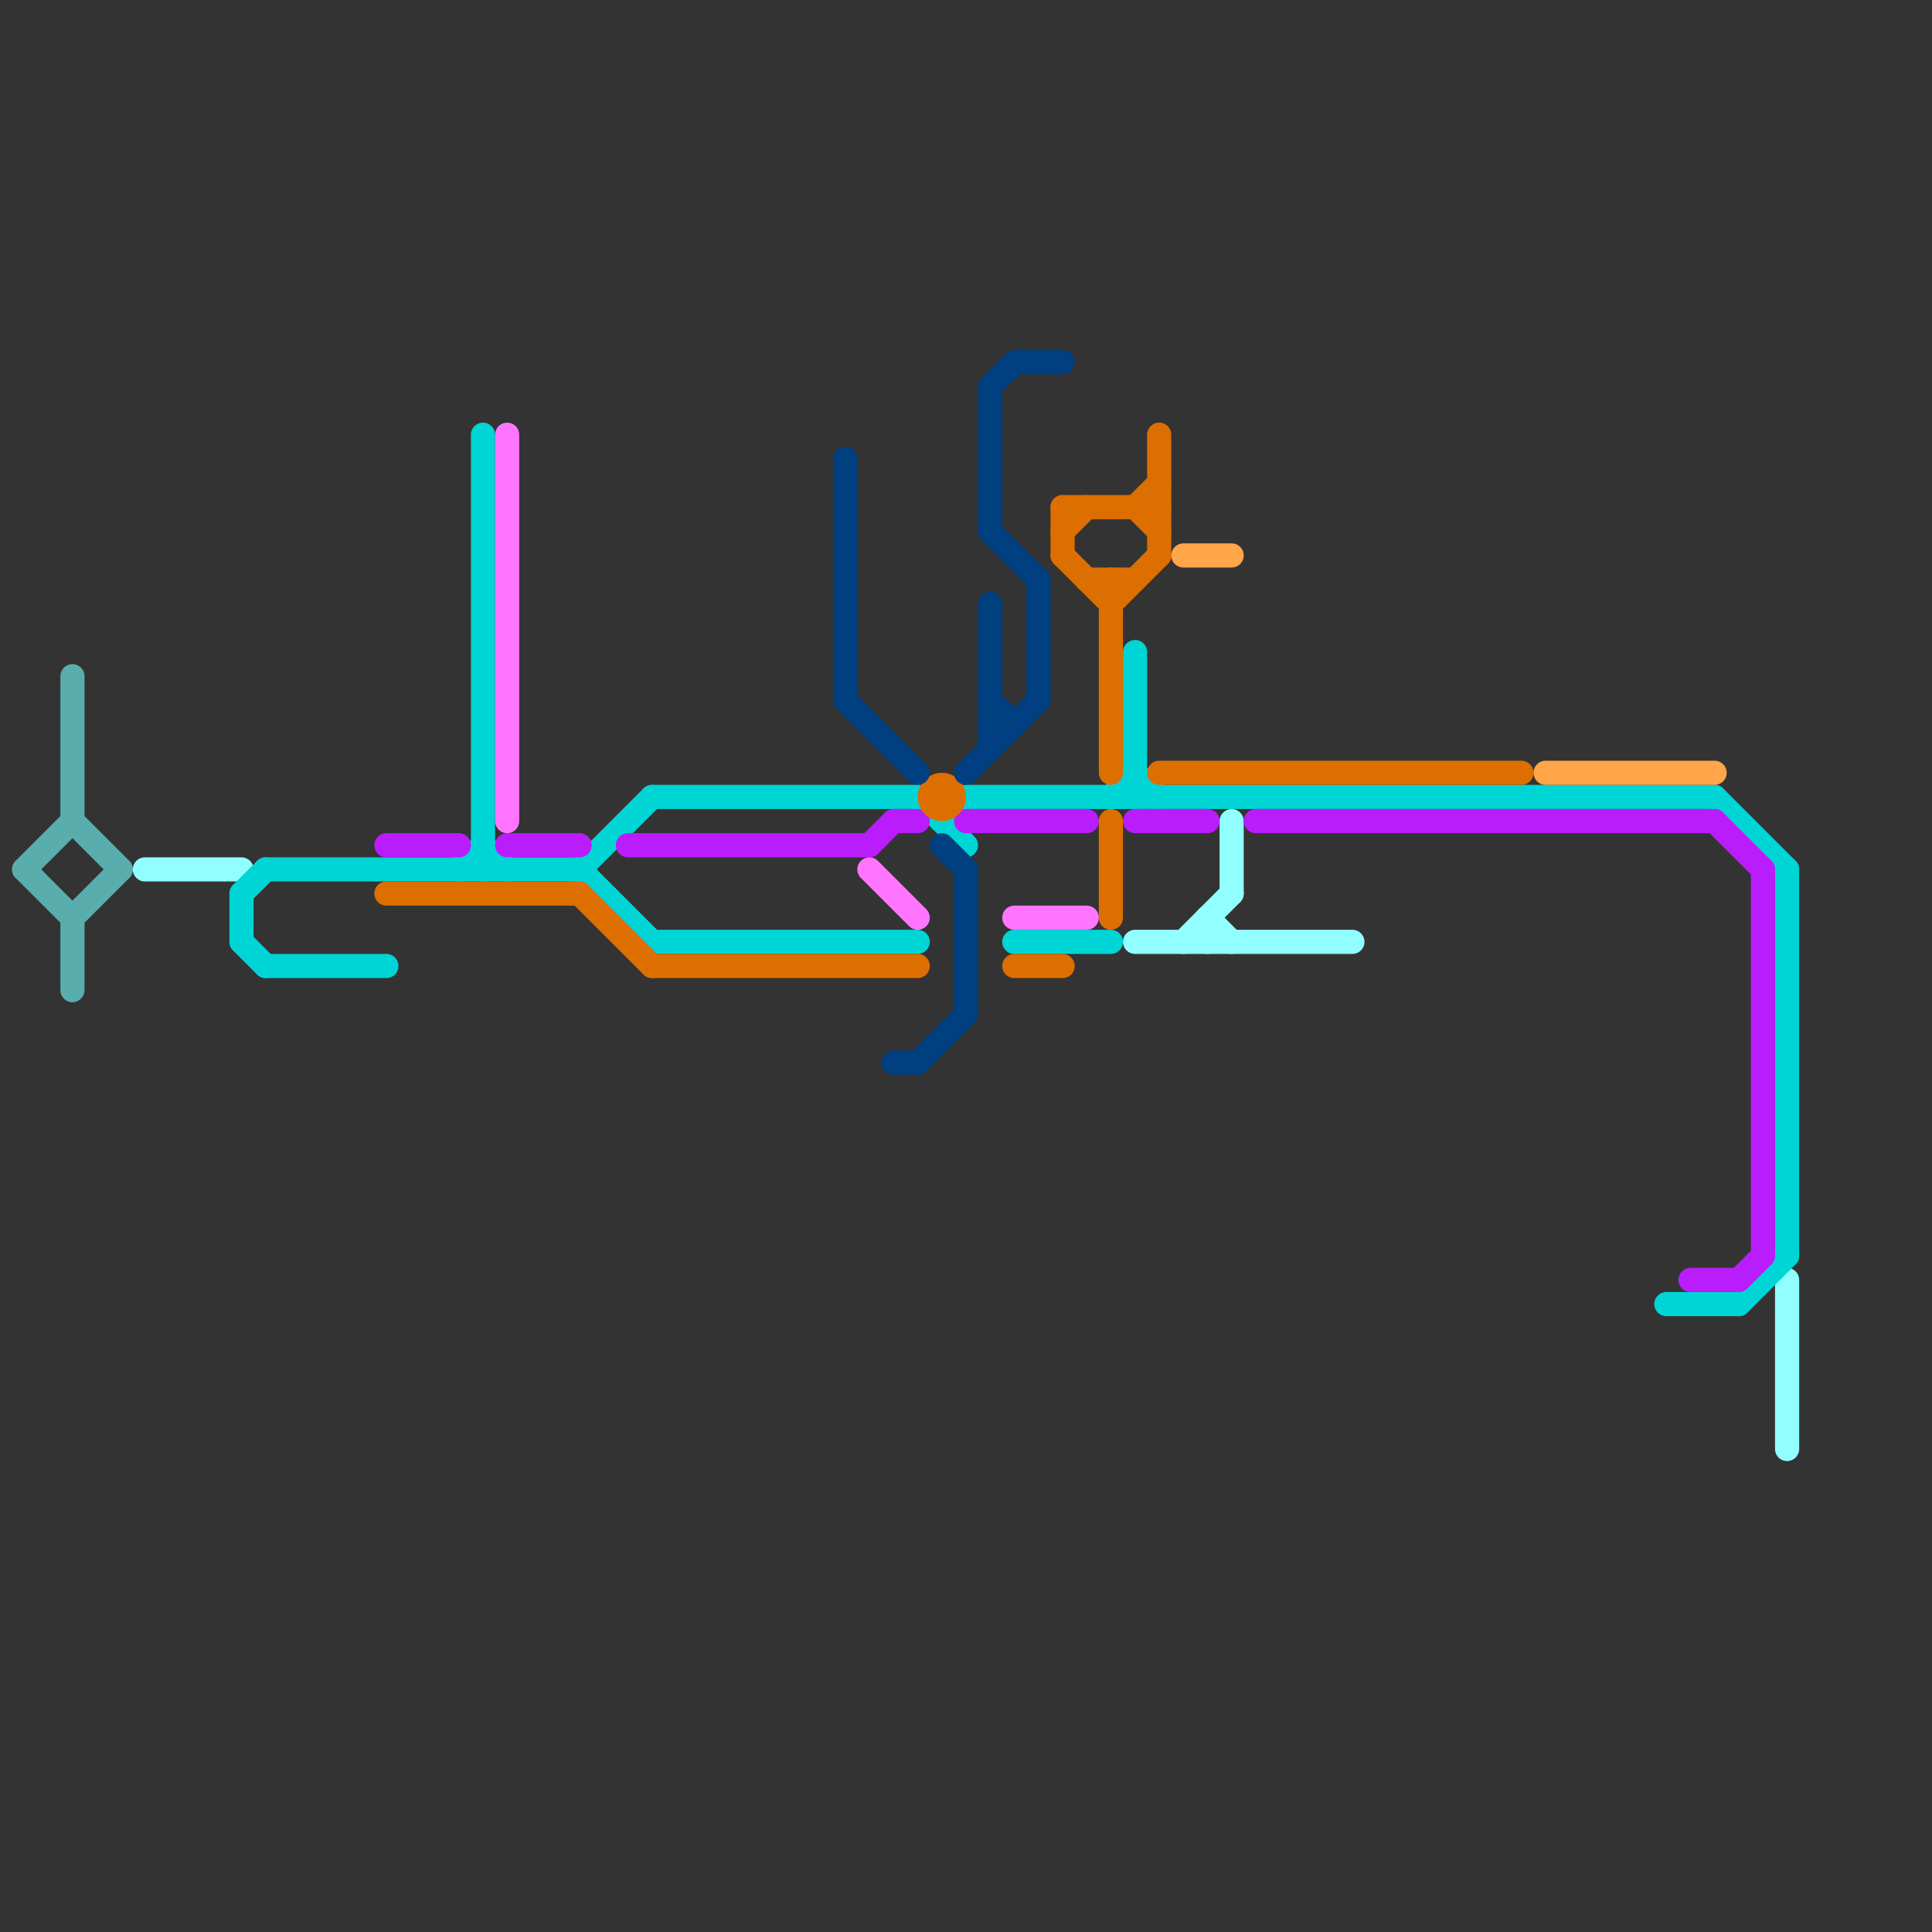 
<svg version="1.1" xmlns="http://www.w3.org/2000/svg" viewBox="0 0 80 80">
<rect x="0" y="0" width="80" height="80" fill="#333333" stroke="none"/>
<style>text { font: 1px Helvetica; font-weight: 600; white-space: pre; dominant-baseline: central; } line { stroke-width: 1; fill: none; stroke-linecap: round; stroke-linejoin: round; } .c0 { stroke: #5aadad } .c1 { stroke: #91ffff } .c2 { stroke: #00d5d5 } .c3 { stroke: #b91dfc } .c4 { stroke: #dd6f00 } .c5 { stroke: #ff75ff } .c6 { stroke: #004080 } .c7 { stroke: #ffa54a }</style><defs><g id="wm-xf"><circle r="1.2" fill="#000"/><circle r="0.9" fill="#fff"/><circle r="0.6" fill="#000"/><circle r="0.3" fill="#fff"/></g><g id="wm"><circle r="0.6" fill="#000"/><circle r="0.3" fill="#fff"/></g></defs><line class="c0" x1="1" y1="36" x2="3" y2="34"/><line class="c0" x1="3" y1="28" x2="3" y2="34"/><line class="c0" x1="3" y1="38" x2="3" y2="41"/><line class="c0" x1="3" y1="34" x2="5" y2="36"/><line class="c0" x1="3" y1="38" x2="5" y2="36"/><line class="c0" x1="1" y1="36" x2="3" y2="38"/><line class="c1" x1="6" y1="36" x2="10" y2="36"/><line class="c1" x1="74" y1="53" x2="74" y2="60"/><line class="c1" x1="50" y1="38" x2="51" y2="39"/><line class="c1" x1="49" y1="39" x2="51" y2="37"/><line class="c1" x1="47" y1="39" x2="56" y2="39"/><line class="c1" x1="50" y1="38" x2="50" y2="39"/><line class="c1" x1="51" y1="34" x2="51" y2="37"/><line class="c2" x1="10" y1="39" x2="11" y2="40"/><line class="c2" x1="27" y1="39" x2="38" y2="39"/><line class="c2" x1="10" y1="37" x2="10" y2="39"/><line class="c2" x1="47" y1="27" x2="47" y2="33"/><line class="c2" x1="47" y1="32" x2="48" y2="33"/><line class="c2" x1="69" y1="54" x2="72" y2="54"/><line class="c2" x1="42" y1="39" x2="46" y2="39"/><line class="c2" x1="24" y1="36" x2="27" y2="33"/><line class="c2" x1="40" y1="33" x2="71" y2="33"/><line class="c2" x1="24" y1="36" x2="27" y2="39"/><line class="c2" x1="46" y1="33" x2="47" y2="32"/><line class="c2" x1="19" y1="36" x2="20" y2="35"/><line class="c2" x1="11" y1="36" x2="24" y2="36"/><line class="c2" x1="27" y1="33" x2="38" y2="33"/><line class="c2" x1="11" y1="40" x2="16" y2="40"/><line class="c2" x1="71" y1="33" x2="74" y2="36"/><line class="c2" x1="38" y1="33" x2="40" y2="35"/><line class="c2" x1="74" y1="36" x2="74" y2="52"/><line class="c2" x1="10" y1="37" x2="11" y2="36"/><line class="c2" x1="72" y1="54" x2="74" y2="52"/><line class="c2" x1="39" y1="34" x2="40" y2="33"/><line class="c2" x1="20" y1="35" x2="21" y2="36"/><line class="c2" x1="20" y1="18" x2="20" y2="36"/><line class="c3" x1="72" y1="53" x2="73" y2="52"/><line class="c3" x1="26" y1="35" x2="36" y2="35"/><line class="c3" x1="52" y1="34" x2="71" y2="34"/><line class="c3" x1="36" y1="35" x2="37" y2="34"/><line class="c3" x1="47" y1="34" x2="50" y2="34"/><line class="c3" x1="70" y1="53" x2="72" y2="53"/><line class="c3" x1="71" y1="34" x2="73" y2="36"/><line class="c3" x1="73" y1="36" x2="73" y2="52"/><line class="c3" x1="21" y1="35" x2="24" y2="35"/><line class="c3" x1="37" y1="34" x2="38" y2="34"/><line class="c3" x1="40" y1="34" x2="45" y2="34"/><line class="c3" x1="16" y1="35" x2="19" y2="35"/><line class="c4" x1="45" y1="24" x2="47" y2="24"/><line class="c4" x1="27" y1="40" x2="38" y2="40"/><line class="c4" x1="16" y1="37" x2="24" y2="37"/><line class="c4" x1="48" y1="32" x2="63" y2="32"/><line class="c4" x1="24" y1="37" x2="27" y2="40"/><line class="c4" x1="44" y1="21" x2="48" y2="21"/><line class="c4" x1="47" y1="21" x2="48" y2="22"/><line class="c4" x1="44" y1="22" x2="45" y2="21"/><line class="c4" x1="46" y1="24" x2="46" y2="32"/><line class="c4" x1="44" y1="21" x2="44" y2="23"/><line class="c4" x1="46" y1="34" x2="46" y2="38"/><line class="c4" x1="42" y1="40" x2="44" y2="40"/><line class="c4" x1="48" y1="18" x2="48" y2="23"/><line class="c4" x1="46" y1="25" x2="48" y2="23"/><line class="c4" x1="47" y1="21" x2="48" y2="20"/><line class="c4" x1="44" y1="23" x2="46" y2="25"/><circle cx="39" cy="33" r="1" fill="#dd6f00" /><line class="c5" x1="36" y1="36" x2="38" y2="38"/><line class="c5" x1="21" y1="18" x2="21" y2="34"/><line class="c5" x1="42" y1="38" x2="45" y2="38"/><line class="c6" x1="40" y1="36" x2="40" y2="42"/><line class="c6" x1="41" y1="25" x2="41" y2="31"/><line class="c6" x1="41" y1="22" x2="43" y2="24"/><line class="c6" x1="41" y1="16" x2="41" y2="22"/><line class="c6" x1="42" y1="15" x2="44" y2="15"/><line class="c6" x1="35" y1="29" x2="38" y2="32"/><line class="c6" x1="38" y1="44" x2="40" y2="42"/><line class="c6" x1="35" y1="19" x2="35" y2="29"/><line class="c6" x1="41" y1="16" x2="42" y2="15"/><line class="c6" x1="41" y1="29" x2="42" y2="30"/><line class="c6" x1="43" y1="24" x2="43" y2="29"/><line class="c6" x1="40" y1="32" x2="43" y2="29"/><line class="c6" x1="41" y1="30" x2="42" y2="30"/><line class="c6" x1="37" y1="44" x2="38" y2="44"/><line class="c6" x1="39" y1="35" x2="40" y2="36"/><line class="c7" x1="49" y1="23" x2="51" y2="23"/><line class="c7" x1="64" y1="32" x2="71" y2="32"/>
</svg>
